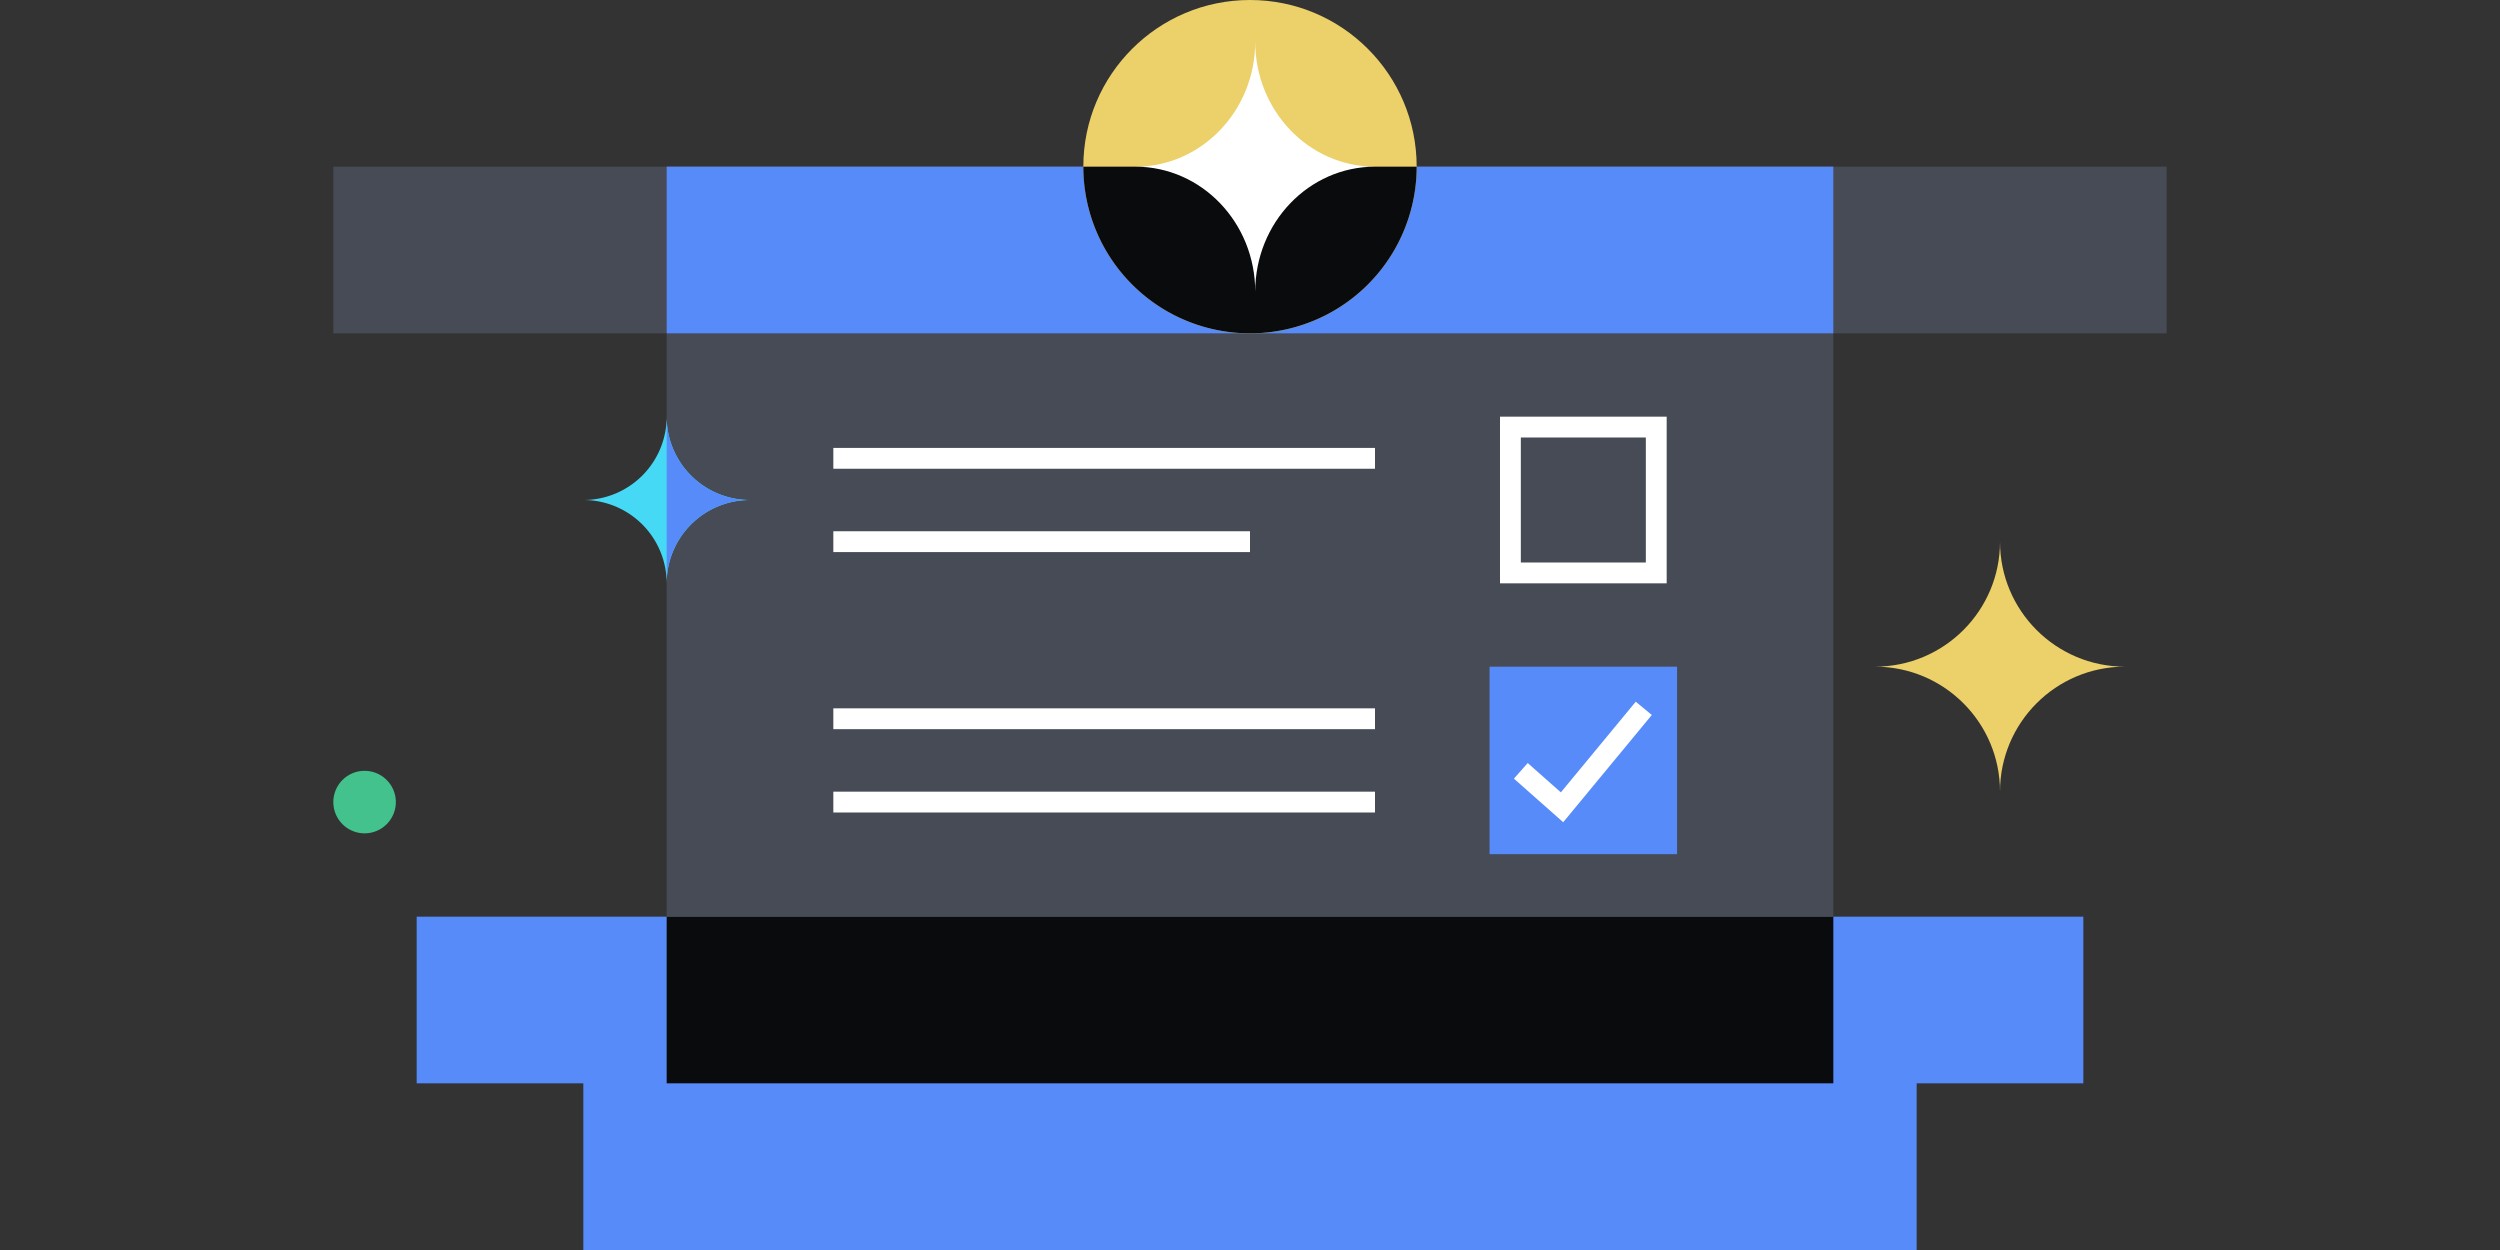 <svg xmlns="http://www.w3.org/2000/svg" fill="none" viewBox="0 0 240 120"><rect x="0" y="0" width="240" height="120" fill="#333333" stroke="none"/><path fill="#578BFA" d="M56 104h128v16H56zM40 88h160v16H40z"/><path fill="#464B55" d="M32 16h176v16H32z"/><path fill="#0A0B0D" d="M64 88h112v16H64z"/><path fill="#464B55" d="M64 88h112V16H64z"/><path fill="#578BFA" d="M64 16h112v16H64z"/><path fill="#ECD069" d="M136 16c0 8.837-7.163 16-16 16s-16-7.163-16-16 7.163-16 16-16 16 7.163 16 16"/><path fill="#0A0B0D" d="M136 16a16 16 0 0 1-16 16 16 16 0 0 1-16-16z"/><path fill="#FFFFFF" d="M120.501 28c0-6.628-5.149-11.999-11.501-11.999 6.352 0 11.501-5.373 11.501-12.001 0 6.629 5.149 12.001 11.499 12.001-6.35 0-11.499 5.37-11.499 11.999"/><path fill="#FFFFFF" fill-rule="evenodd" d="M132 70H80v-2h52zm0 8H80v-2h52zm26-36h-12v12h12zm-14-2v16h16V40z" clip-rule="evenodd"/><path fill="#578BFA" d="M143 64h18v18h-18z"/><path fill="#ECD069" d="M204 63.999c-6.629 0-11.999 5.372-11.999 12.001 0-6.629-5.372-12.001-12.001-12.001 6.629 0 12.001-5.373 12.001-11.999 0 6.626 5.37 11.999 11.999 11.999"/><path fill="#44C28D" d="M38 77a3 3 0 1 1-6 0 3 3 0 0 1 6 0"/><path fill="#45D9F5" d="M64 56a8 8 0 0 0-8-8 8 8 0 0 0 8-8 8 8 0 0 0 8 8 8 8 0 0 0-8 8"/><path fill="#578BFA" fill-rule="evenodd" d="M64 55.885V56a8 8 0 0 1 8-8 8 8 0 0 1-8-7.885z" clip-rule="evenodd"/><path fill="#FFFFFF" fill-rule="evenodd" d="m158.574 68.637-8.507 10.297-4.731-4.185 1.325-1.498 3.182 2.815 7.189-8.703z" clip-rule="evenodd"/><path fill="#FFFFFF" fill-rule="evenodd" d="M132 45H80v-2h52zm-12 8H80v-2h40z" clip-rule="evenodd"/></svg>